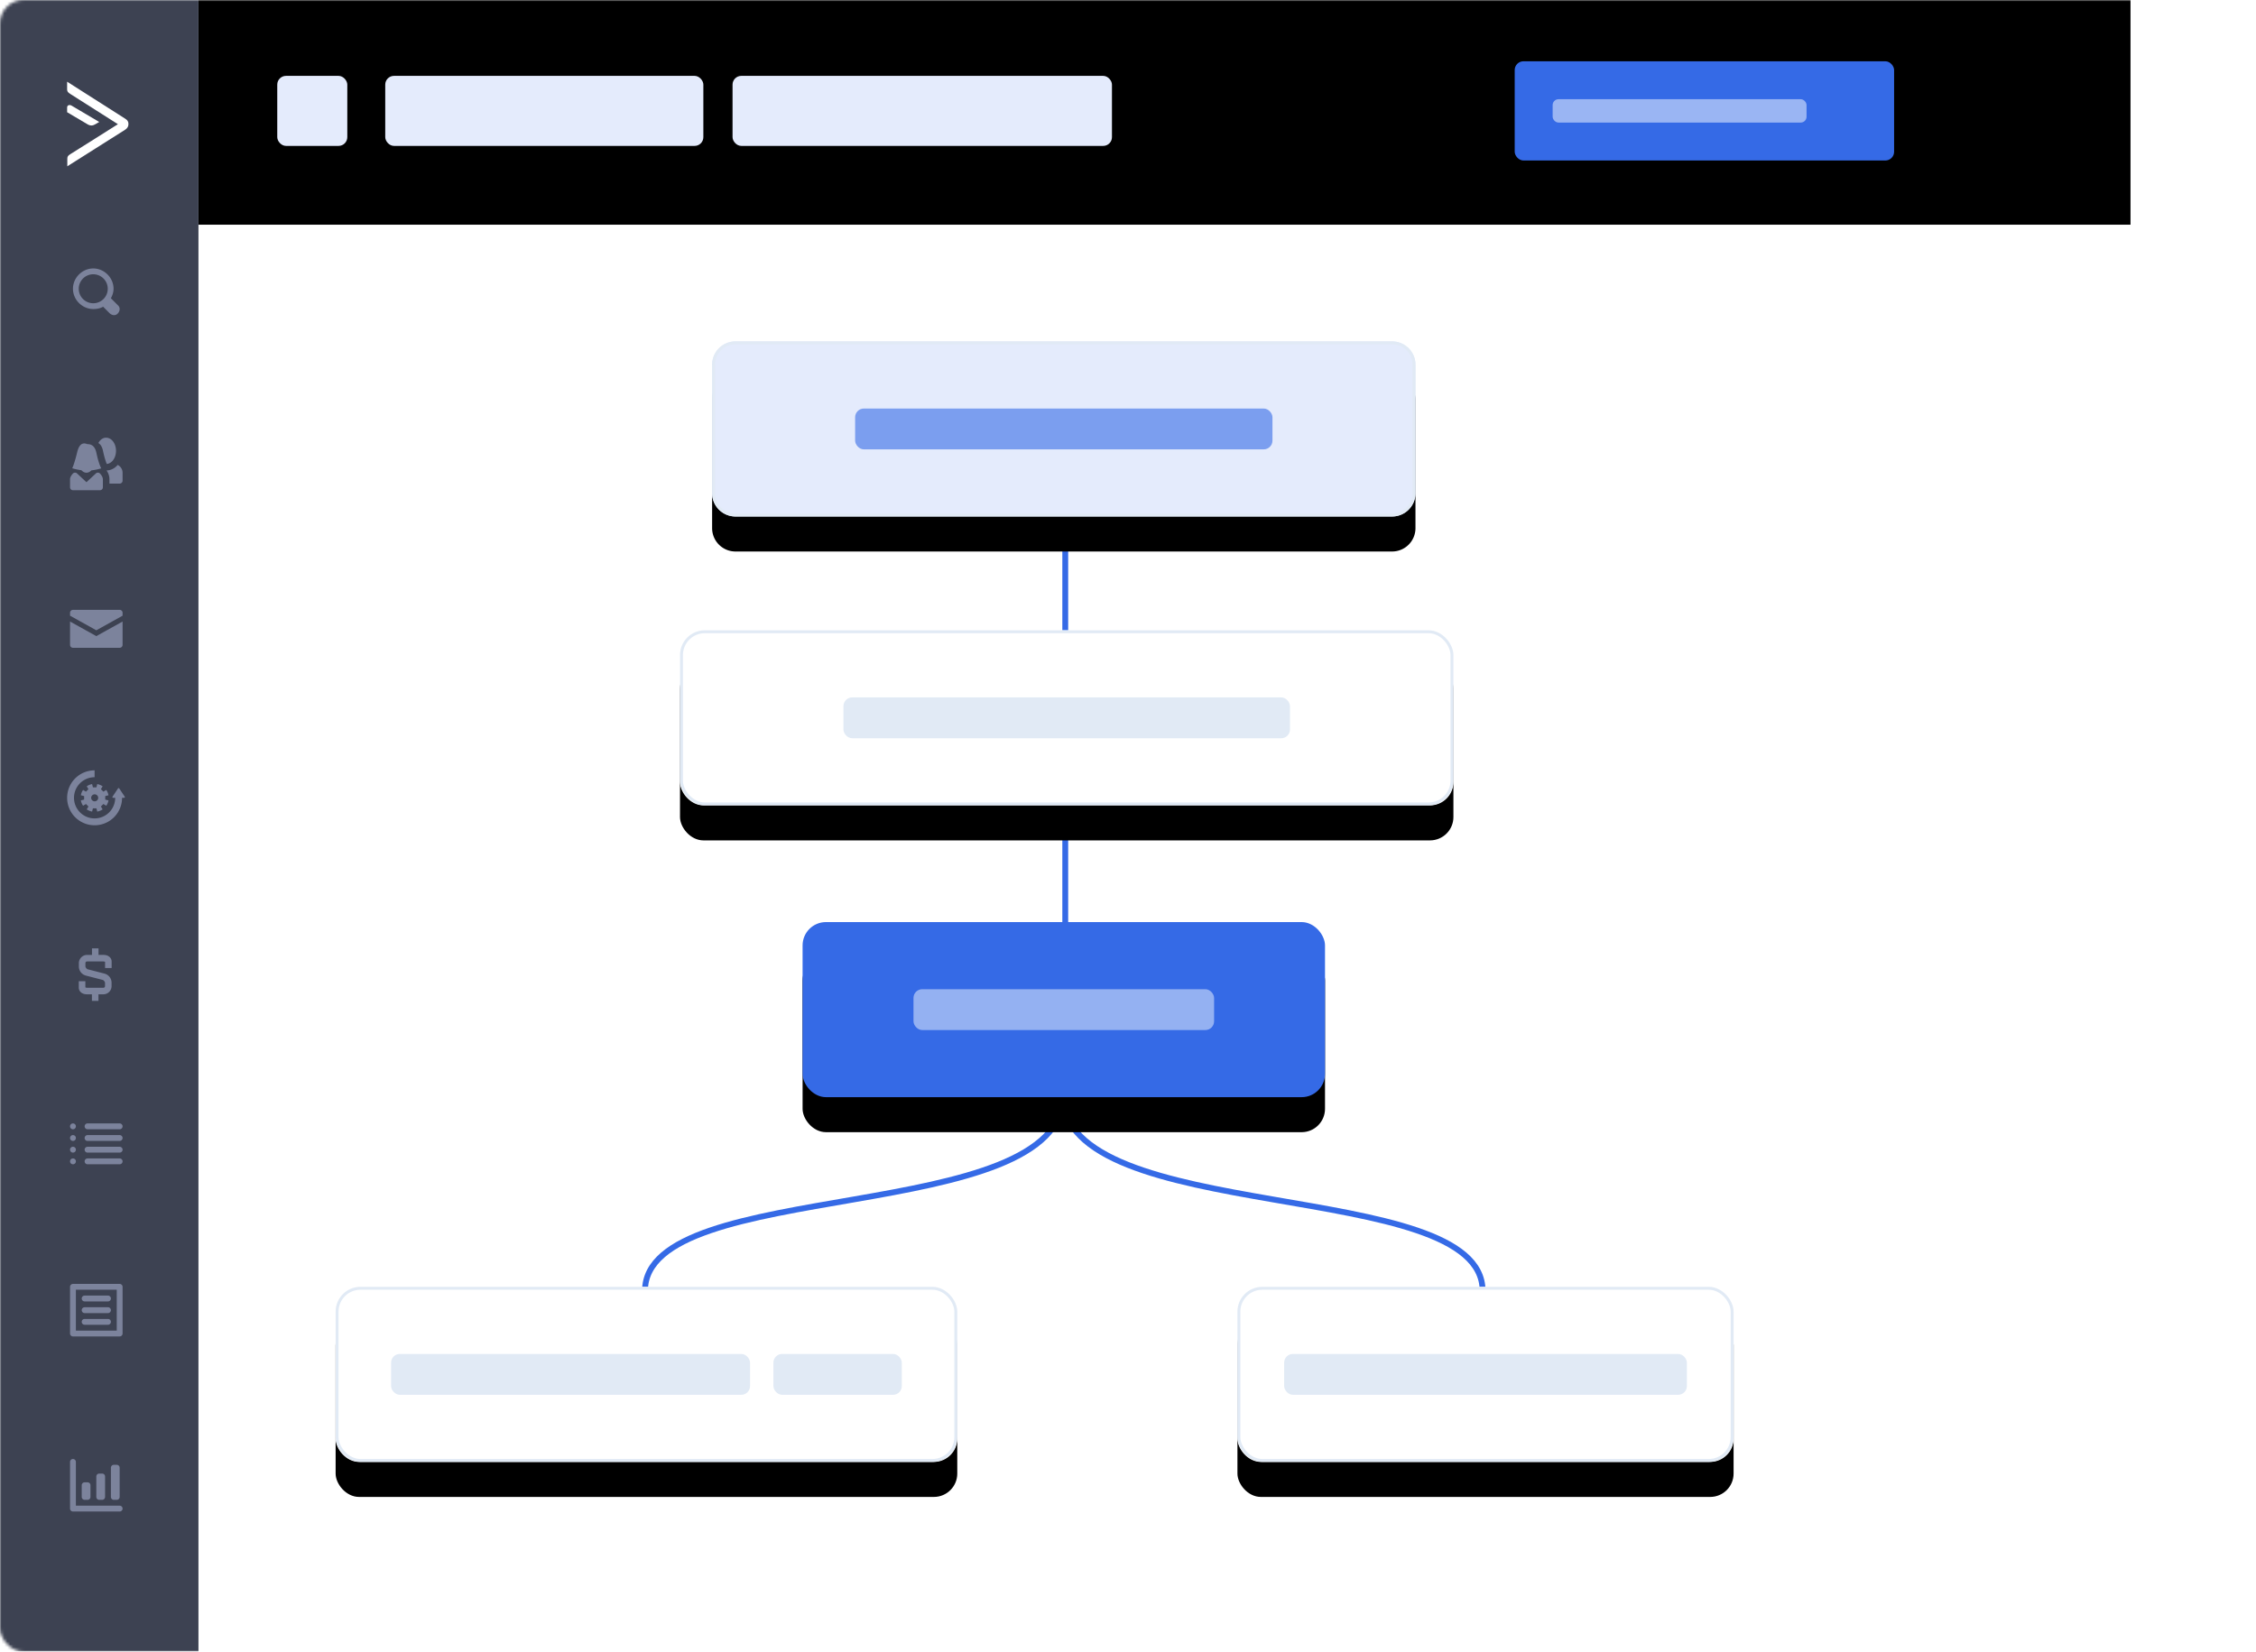 <svg xmlns="http://www.w3.org/2000/svg" xmlns:xlink="http://www.w3.org/1999/xlink" width="773" height="566" viewBox="0 0 773 566">
    <defs>
        <rect id="a" width="773" height="566" rx="8"/>
        <rect id="d" width="265" height="60" rx="8"/>
        <filter id="c" width="134%" height="250%" x="-17%" y="-55%" filterUnits="objectBoundingBox">
            <feOffset dy="12" in="SourceAlpha" result="shadowOffsetOuter1"/>
            <feGaussianBlur in="shadowOffsetOuter1" result="shadowBlurOuter1" stdDeviation="13"/>
            <feComposite in="shadowBlurOuter1" in2="SourceAlpha" operator="out" result="shadowBlurOuter1"/>
            <feColorMatrix in="shadowBlurOuter1" values="0 0 0 0 0.212 0 0 0 0 0.553 0 0 0 0 1 0 0 0 0.1 0"/>
        </filter>
        <path id="f" d="M8 0h225a8 8 0 0 1 8 8v44a8 8 0 0 1-8 8H8a8 8 0 0 1-8-8V8a8 8 0 0 1 8-8z"/>
        <filter id="e" width="137.3%" height="250%" x="-18.7%" y="-55%" filterUnits="objectBoundingBox">
            <feOffset dy="12" in="SourceAlpha" result="shadowOffsetOuter1"/>
            <feGaussianBlur in="shadowOffsetOuter1" result="shadowBlurOuter1" stdDeviation="13"/>
            <feComposite in="shadowBlurOuter1" in2="SourceAlpha" operator="out" result="shadowBlurOuter1"/>
            <feColorMatrix in="shadowBlurOuter1" values="0 0 0 0 0.212 0 0 0 0 0.553 0 0 0 0 1 0 0 0 0.1 0"/>
        </filter>
        <rect id="h" width="213" height="60" rx="8"/>
        <filter id="g" width="142.3%" height="250%" x="-21.1%" y="-55%" filterUnits="objectBoundingBox">
            <feOffset dy="12" in="SourceAlpha" result="shadowOffsetOuter1"/>
            <feGaussianBlur in="shadowOffsetOuter1" result="shadowBlurOuter1" stdDeviation="13"/>
            <feComposite in="shadowBlurOuter1" in2="SourceAlpha" operator="out" result="shadowBlurOuter1"/>
            <feColorMatrix in="shadowBlurOuter1" values="0 0 0 0 0.212 0 0 0 0 0.553 0 0 0 0 1 0 0 0 0.1 0"/>
        </filter>
        <rect id="j" width="170" height="60" rx="8"/>
        <filter id="i" width="152.9%" height="250%" x="-26.5%" y="-55%" filterUnits="objectBoundingBox">
            <feOffset dy="12" in="SourceAlpha" result="shadowOffsetOuter1"/>
            <feGaussianBlur in="shadowOffsetOuter1" result="shadowBlurOuter1" stdDeviation="13"/>
            <feComposite in="shadowBlurOuter1" in2="SourceAlpha" operator="out" result="shadowBlurOuter1"/>
            <feColorMatrix in="shadowBlurOuter1" values="0 0 0 0 0.212 0 0 0 0 0.553 0 0 0 0 1 0 0 0 0.1 0"/>
        </filter>
        <rect id="l" width="179" height="60" rx="8"/>
        <filter id="k" width="150.3%" height="250%" x="-25.1%" y="-55%" filterUnits="objectBoundingBox">
            <feOffset dy="12" in="SourceAlpha" result="shadowOffsetOuter1"/>
            <feGaussianBlur in="shadowOffsetOuter1" result="shadowBlurOuter1" stdDeviation="13"/>
            <feColorMatrix in="shadowBlurOuter1" values="0 0 0 0 0.212 0 0 0 0 0.553 0 0 0 0 1 0 0 0 0.1 0"/>
        </filter>
        <path id="m" d="M0 0h662v78H0z"/>
        <filter id="n" width="100.2%" height="101.3%" x="-.1%" y="-.6%" filterUnits="objectBoundingBox">
            <feOffset dy="-1" in="SourceAlpha" result="shadowOffsetInner1"/>
            <feComposite in="shadowOffsetInner1" in2="SourceAlpha" k2="-1" k3="1" operator="arithmetic" result="shadowInnerInner1"/>
            <feColorMatrix in="shadowInnerInner1" values="0 0 0 0 0.212 0 0 0 0 0.553 0 0 0 0 1 0 0 0 0.2 0"/>
        </filter>
    </defs>
    <g fill="none" fill-rule="evenodd">
        <mask id="b" fill="#fff">
            <use xlink:href="#a"/>
        </mask>
        <use fill="#FFF" xlink:href="#a"/>
        <g mask="url(#b)">
            <path stroke="#356AE6" d="M364.5 167.5h1v186h-1z"/>
            <g transform="translate(233 216)">
                <use fill="#000" filter="url(#c)" xlink:href="#d"/>
                <use fill="#FFF" xlink:href="#d"/>
                <rect width="264" height="59" x=".5" y=".5" stroke="#E1EAF5" rx="8"/>
                <rect width="153" height="14" x="56" y="23" fill="#E1EAF5" rx="3"/>
                <g>
                    <path d="M16 53h24v24H16z"/>
                </g>
            </g>
            <g transform="translate(244 117)">
                <use fill="#000" filter="url(#e)" xlink:href="#f"/>
                <use fill="#E4EBFC" xlink:href="#f"/>
                <path stroke="#E1EAF5" d="M8 .5A7.5 7.5 0 0 0 .5 8v44A7.5 7.5 0 0 0 8 59.5h225a7.5 7.5 0 0 0 7.5-7.5V8A7.5 7.5 0 0 0 233 .5H8z"/>
                <rect width="143" height="14" x="49" y="23" fill="#7B9EEF" rx="3"/>
            </g>
            <g stroke="#356AE6" stroke-width="2">
                <path d="M364 375c0 45.537 144 28.065 144 67.352M364.438 375c0 45.537-143.438 28.065-143.438 67.352"/>
            </g>
            <g transform="translate(115 441)">
                <use fill="#000" filter="url(#g)" xlink:href="#h"/>
                <use fill="#FFF" xlink:href="#h"/>
                <rect width="212" height="59" x=".5" y=".5" stroke="#E1EAF5" rx="8"/>
            </g>
            <g fill="#E1EAF5" transform="translate(134 464)">
                <rect width="123" height="14" rx="3"/>
                <rect width="44" height="14" x="131" rx="3"/>
            </g>
            <g transform="translate(424 441)">
                <use fill="#000" filter="url(#i)" xlink:href="#j"/>
                <use fill="#FFF" xlink:href="#j"/>
                <rect width="169" height="59" x=".5" y=".5" stroke="#E1EAF5" rx="8"/>
                <rect width="138" height="14" x="16" y="23" fill="#E1EAF5" rx="3"/>
            </g>
            <g transform="translate(275 316)">
                <use fill="#000" filter="url(#k)" xlink:href="#l"/>
                <use fill="#356AE6" xlink:href="#l"/>
                <rect width="103" height="14" x="38" y="23" fill="#F5F8FE" opacity=".5" rx="3"/>
                <g>
                    <path d="M16 50h24v24H16z"/>
                </g>
            </g>
        </g>
        <g mask="url(#b)">
            <g transform="translate(68)">
                <use fill="#FFF" xlink:href="#m"/>
                <use fill="#000" filter="url(#n)" xlink:href="#m"/>
                <rect width="24" height="24" x="27" y="26" fill="#E4EBFC" rx="3"/>
                <rect width="109" height="24" x="64" y="26" fill="#E4EBFC" rx="3"/>
                <rect width="130" height="24" x="183" y="26" fill="#E4EBFC" rx="3"/>
                <rect width="130" height="34" x="451" y="21" fill="#356AE6" rx="3"/>
                <rect width="87" height="8" x="464" y="34" fill="#FFF" opacity=".5" rx="2"/>
            </g>
        </g>
        <g mask="url(#b)">
            <path fill="#3D4252" d="M-2-4h70v572H-2z"/>
            <path fill="#7C839C" fill-rule="nonzero" d="M40.494 104.714l-.198-.2-1.986-1.986-.324-.324c.554-.968.92-2.11.92-3.25 0-3.776-3.18-6.954-6.954-6.954C28.178 92 25 95.178 25 98.952s3.178 6.952 6.952 6.952c1.192 0 2.384-.198 3.376-.794l.198.198 1.986 1.986c.798.797 1.988.995 2.784.2.795-.794.993-1.986.198-2.78zm-8.544-.786a4.967 4.967 0 1 1 .002-9.934 4.967 4.967 0 0 1-.002 9.934z"/>
            <path fill="#7C839C" d="M33.7 151.827c.611-1.121 1.57-1.848 2.675-1.827 1.867 0 3.375 2.025 3.375 4.5 0 2.386-1.4 4.353-3.174 4.493-.475-1.174-.906-2.675-1.29-4.501-.28-1.326-.81-2.215-1.587-2.665zm-2.38 9.366c-.498.5-1.077.807-1.695.807-.641 0-1.24-.33-1.75-.863a18.443 18.443 0 0 1-3.125-.659c.508-1.11 1.077-2.958 1.706-5.546.62-2.552 1.778-3.457 3.472-2.716 1.64-.054 2.676.95 3.111 3.012.477 2.26 1.023 4.02 1.638 5.28-1.15.344-2.269.572-3.357.685zm-7.32 3.07c0-.588.32-1.24.962-1.957a1 1 0 0 1 1.427-.066l3.236 3.01 3.236-3.01a1.002 1.002 0 0 1 1.427.066c.641.717.962 1.37.962 1.957V167a1 1 0 0 1-1 1H25a1 1 0 0 1-1-1v-2.737zm16.313-4.925v-.023c.99.495 1.687 1.508 1.687 2.678v2.735a1 1 0 0 1-1 1h-3.5v-1.485c0-1.125-.383-2.16-.99-3.015 1.508-.045 2.835-.743 3.803-1.89z"/>
            <path fill="#7C839C" fill-rule="nonzero" d="M24 210v1l9 5 9-5v-1a1 1 0 0 0-1-1H25a1 1 0 0 0-1 1zm0 3v8a1 1 0 0 0 1 1h16a1 1 0 0 0 1-1v-8l-9 5-9-5zM41.824 273.412A9.412 9.412 0 1 1 32.412 264v2.353a7.059 7.059 0 1 0 7.059 7.059h-.71a.25.25 0 0 1-.208-.389l1.886-2.829a.25.25 0 0 1 .416 0l1.886 2.83a.25.25 0 0 1-.208.388h-.71zm-5.408-2.702c.372.54.636 1.16.76 1.827l-1.117.28v1.205l1.117.28a4.755 4.755 0 0 1-.76 1.827l-.99-.593-.852.852.59.986a4.803 4.803 0 0 1-1.84.76l-.28-1.119h-1.205l-.28 1.118a4.803 4.803 0 0 1-1.841-.759l.59-.986-.851-.852-.99.593a4.755 4.755 0 0 1-.761-1.827l1.117-.28v-1.205l-1.117-.28a4.755 4.755 0 0 1 .76-1.827l.99.593.852-.852-.59-.986a4.803 4.803 0 0 1 1.84-.76l.281 1.119h1.204l.281-1.118a4.803 4.803 0 0 1 1.84.759l-.59.986.851.852.99-.593zm-3.975 3.908c.665 0 1.204-.537 1.204-1.198 0-.662-.539-1.199-1.204-1.199-.665 0-1.204.537-1.204 1.199 0 .661.54 1.198 1.204 1.198zM31.513 325v2.247H29.83c-1.527 0-2.807 1.281-2.807 2.81v1.123c0 1.528.988 2.786 2.448 3.168l5.749 1.483c.314.09.763.652.763.99v1.123a.556.556 0 0 1-.561.562h-5.614c-.27 0-.472-.09-.561-.135v-2.113H27v2.248c0 .764.45 1.415.988 1.752.516.36 1.168.495 1.819.495h1.684V343h2.246v-2.247h1.684a2.809 2.809 0 0 0 2.807-2.81v-1.123c0-1.528-.988-2.786-2.448-3.168l-5.749-1.483c-.314-.09-.763-.652-.763-.99v-1.123c0-.314.247-.562.561-.562h5.614c.247 0 .472.09.561.135v2.113h2.246v-2.248c0-.764-.45-1.415-.988-1.752-.516-.36-1.168-.495-1.819-.495H33.76V325h-2.246z"/>
            <path fill="#7C839C" d="M26 516h15a1 1 0 1 1 0 2H25a1 1 0 0 1-1-1v-16a1 1 0 1 1 2 0v15zm3-8h1a1 1 0 0 1 1 1v4a1 1 0 0 1-1 1h-1a1 1 0 0 1-1-1v-4a1 1 0 0 1 1-1zm5-3h1a1 1 0 0 1 1 1v7a1 1 0 0 1-1 1h-1a1 1 0 0 1-1-1v-7a1 1 0 0 1 1-1zm5-3h1a1 1 0 0 1 1 1v10a1 1 0 0 1-1 1h-1a1 1 0 0 1-1-1v-10a1 1 0 0 1 1-1z"/>
            <path fill="#7C839C" fill-rule="nonzero" d="M26 456h14v-14H26v14zm-1-16h16a1 1 0 0 1 1 1v16a1 1 0 0 1-1 1H25a1 1 0 0 1-1-1v-16a1 1 0 0 1 1-1zm4 4a1 1 0 1 0 0 2h8a1 1 0 1 0 0-2h-8zm0 4a1 1 0 1 0 0 2h8a1 1 0 1 0 0-2h-8zm0 4a1 1 0 1 0 0 2h8a1 1 0 1 0 0-2h-8zM25 385c-.56 0-1 .44-1 1s.44 1 1 1 1-.44 1-1-.44-1-1-1zm4 1a1 1 0 0 0 1 1h11a1 1 0 1 0 0-2H30a1 1 0 0 0-1 1zm-4 3c-.56 0-1 .44-1 1s.44 1 1 1 1-.44 1-1-.44-1-1-1zm4 1a1 1 0 0 0 1 1h11a1 1 0 1 0 0-2H30a1 1 0 0 0-1 1zm-4 3c-.56 0-1 .44-1 1s.44 1 1 1 1-.44 1-1-.44-1-1-1zm4 1a1 1 0 0 0 1 1h11a1 1 0 1 0 0-2H30a1 1 0 0 0-1 1zm-4 3c-.56 0-1 .44-1 1s.44 1 1 1 1-.44 1-1-.44-1-1-1zm4 1a1 1 0 0 0 1 1h11a1 1 0 1 0 0-2H30a1 1 0 0 0-1 1z"/>
            <g fill="#FFF" fill-rule="nonzero">
                <path d="M42.953 44.41c.785-.538 1.047-1.194 1.047-1.79v-.3c0-.655-.393-1.193-1.047-1.61C42.429 40.352 23 28 23 28v2.625c0 .896.524 1.194 1.243 1.671.981.657 16.159 10.264 16.159 10.264s-15.373 9.726-16.29 10.263c-.981.597-1.046.955-1.046 1.73V57c-.131.06 18.971-11.994 19.887-12.59"/>
                <path d="M23 36.812v1.644s5.884 3.507 7.035 4.165c.96.548 1.79.493 2.75-.11.64-.383 1.215-.712 1.215-.712s-8.57-5.097-9.465-5.59c-.704-.438-1.535-.164-1.535.603"/>
            </g>
        </g>
    </g>
</svg>

